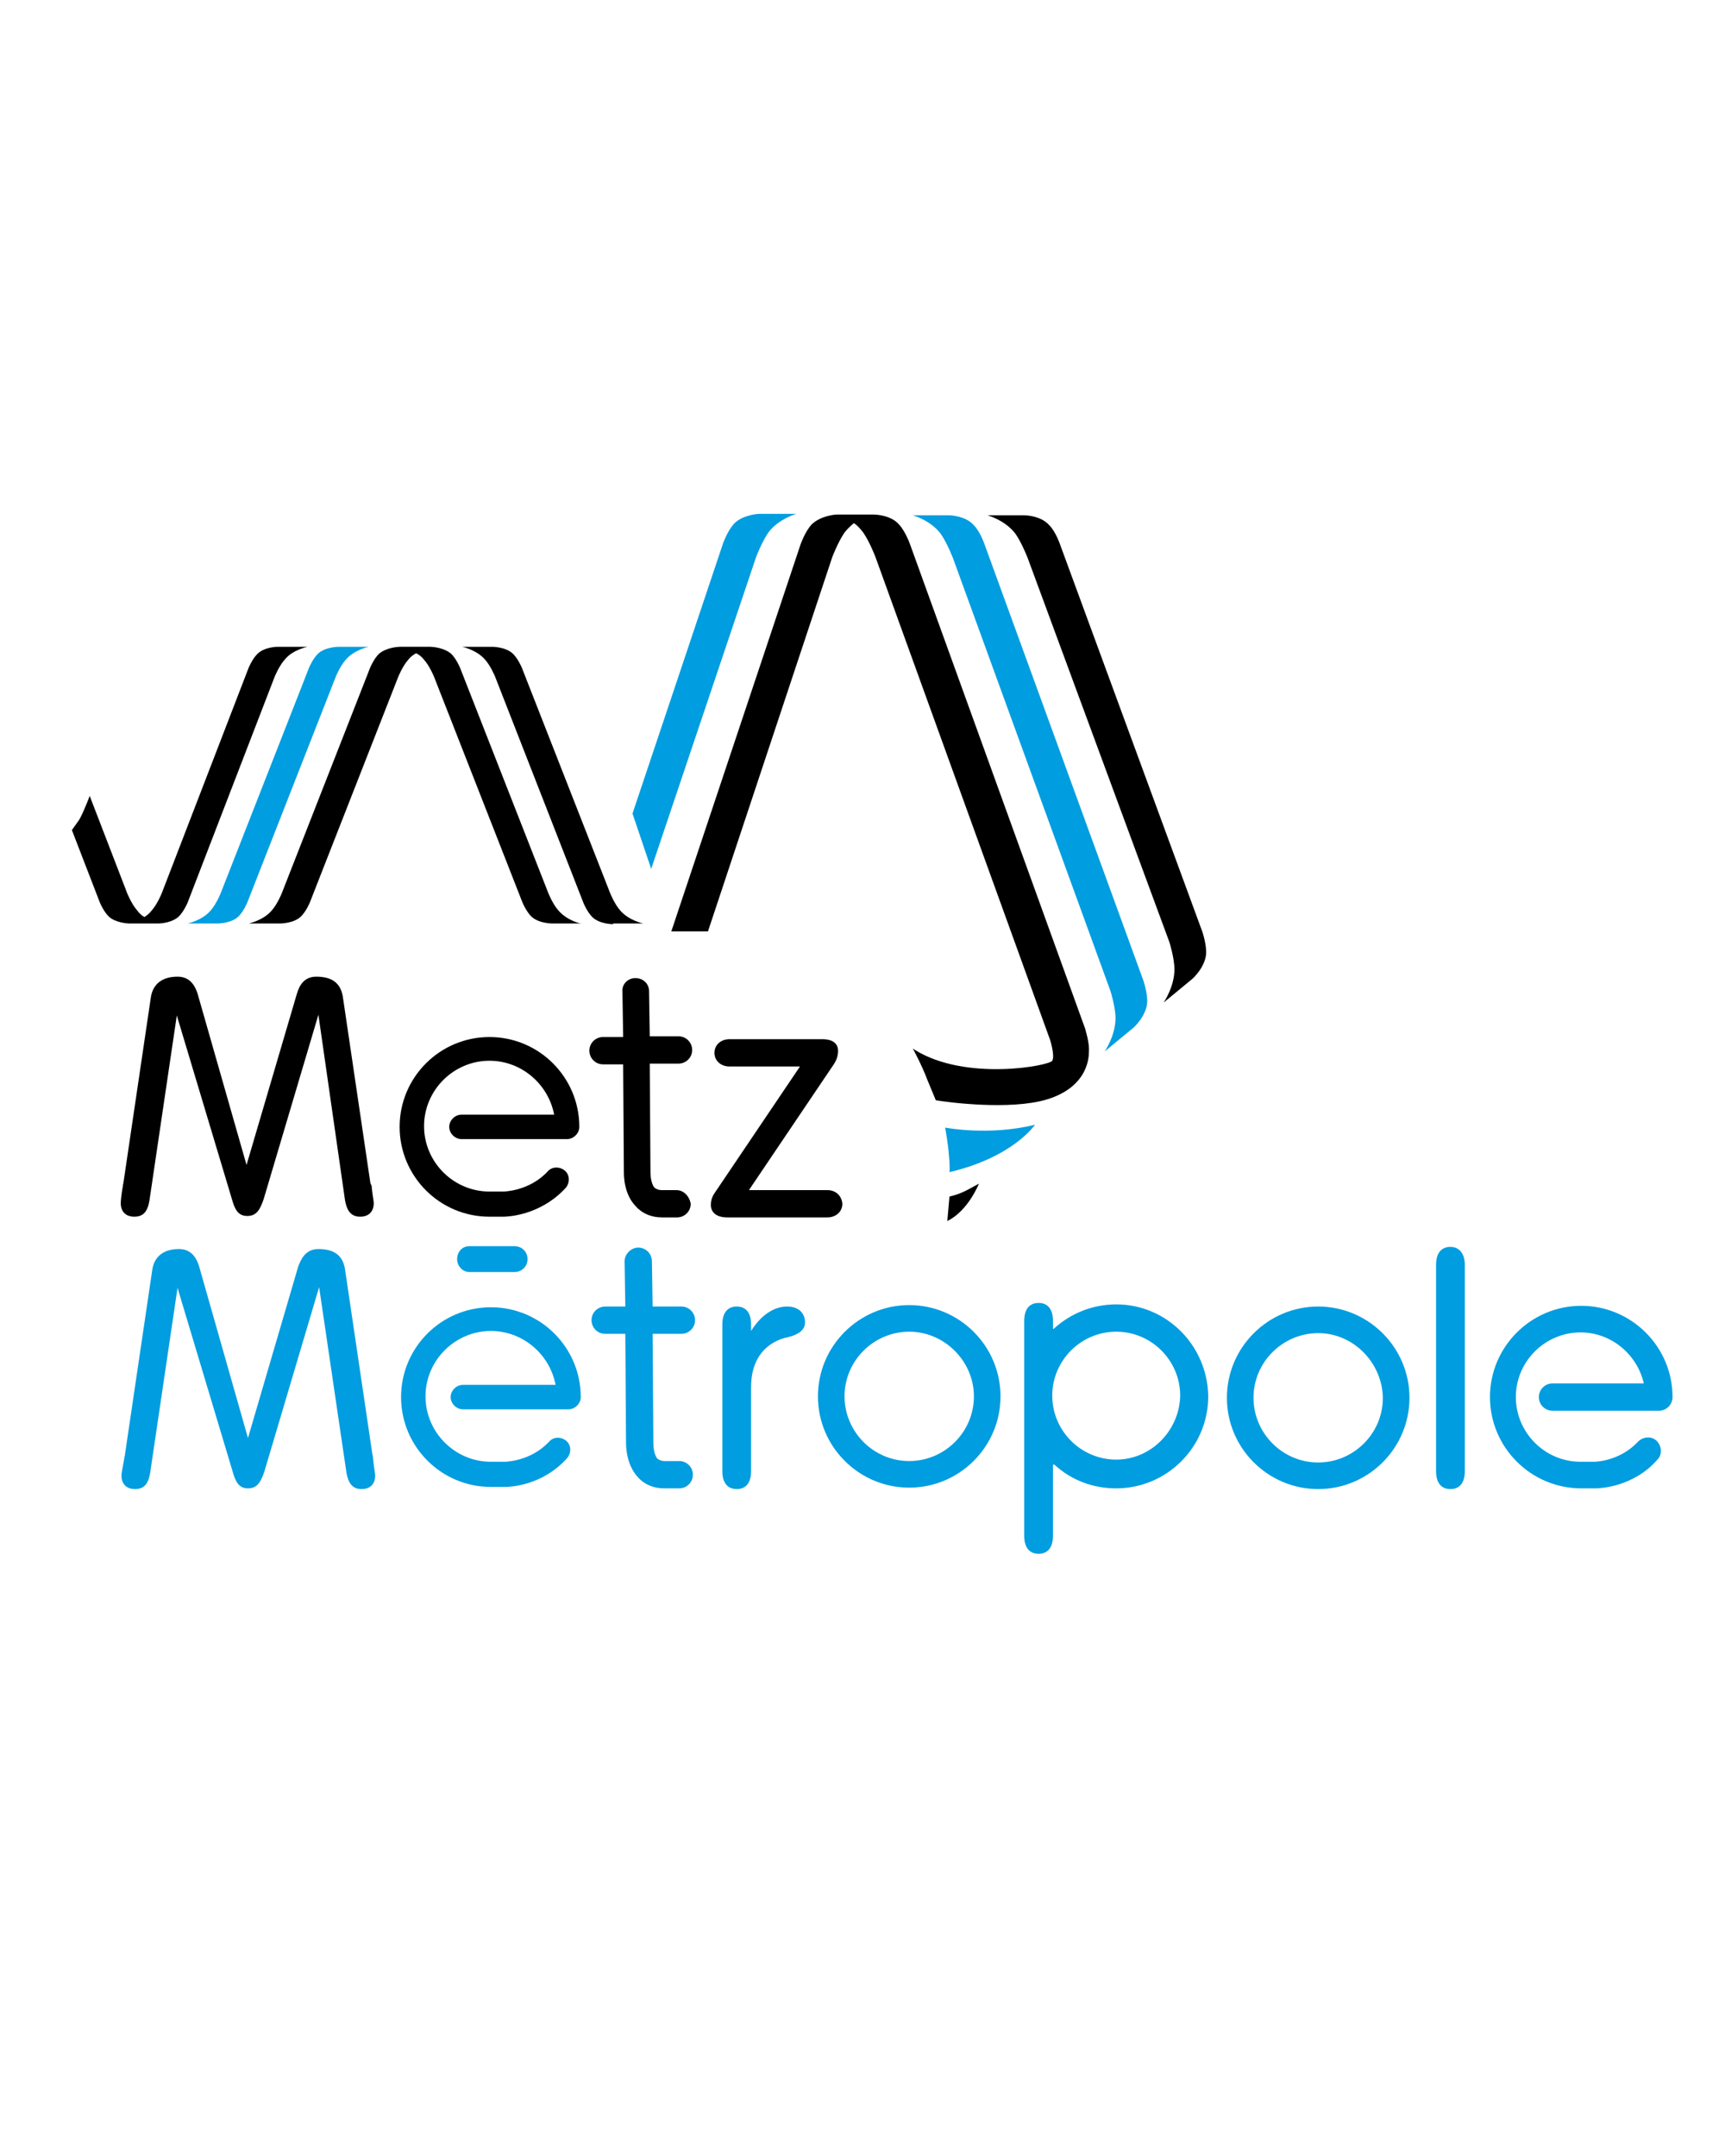 <?xml version="1.0" encoding="utf-8"?>
<!-- Generator: Adobe Illustrator 22.1.0, SVG Export Plug-In . SVG Version: 6.00 Build 0)  -->
<svg version="1.1" id="Calque_1" xmlns="http://www.w3.org/2000/svg" xmlns:xlink="http://www.w3.org/1999/xlink" x="0px" y="0px"
	 viewBox="0 0 240 300" style="enable-background:new 0 0 240 300;" xml:space="preserve">
<style type="text/css">
	.st0{fill:none;stroke:#000000;stroke-width:0.463;}
	.st1{clip-path:url(#SVGID_4_);}
	.st2{clip-path:url(#SVGID_4_);fill:#FFFFFF;}
	.st3{clip-path:url(#SVGID_4_);fill:#FFFFFF;stroke:#FFFFFF;stroke-width:0.463;stroke-miterlimit:10;}
	.st4{clip-path:url(#SVGID_4_);fill:#FFFFFF;stroke:#FFFFFF;stroke-width:0.695;stroke-miterlimit:10;}
	.st5{fill:#FFFFFF;}
	.st6{fill:#C7373B;}
	.st7{fill:#BAB5B2;}
	.st8{clip-path:url(#SVGID_6_);fill:#902266;}
	.st9{fill:#902266;}
	.st10{clip-path:url(#SVGID_8_);fill:#902266;}
	.st11{clip-path:url(#SVGID_10_);fill:#902266;}
	.st12{clip-path:url(#SVGID_12_);fill:#902266;}
	.st13{fill:#F2CB13;}
	.st14{fill:#C20E1A;}
	.st15{fill:#2C4390;}
	.st16{clip-path:url(#SVGID_14_);}
	.st17{fill:#009DE0;}
	.st18{clip-path:url(#SVGID_18_);}
	.st19{clip-path:url(#SVGID_20_);fill:url(#SVGID_21_);}
	.st20{clip-path:url(#SVGID_23_);}
	.st21{clip-path:url(#SVGID_25_);}
	
		.st22{clip-path:url(#SVGID_27_);fill:none;stroke:#CA4F1C;stroke-width:0.231;stroke-linecap:round;stroke-linejoin:round;stroke-dasharray:0.772,0.772;}
	.st23{clip-path:url(#SVGID_31_);}
	
		.st24{clip-path:url(#SVGID_33_);fill:none;stroke:#CA4F1C;stroke-width:0.231;stroke-linecap:round;stroke-linejoin:round;stroke-dasharray:0.772,0.772;}
	.st25{clip-path:url(#SVGID_35_);}
	
		.st26{clip-path:url(#SVGID_37_);fill:none;stroke:#CA4F1C;stroke-width:0.231;stroke-linecap:round;stroke-linejoin:round;stroke-dasharray:0.772,0.772;}
	.st27{clip-path:url(#SVGID_39_);}
	
		.st28{clip-path:url(#SVGID_41_);fill:none;stroke:#CA4F1C;stroke-width:0.231;stroke-linecap:round;stroke-linejoin:round;stroke-dasharray:0.772,0.772;}
	.st29{clip-path:url(#SVGID_43_);}
	
		.st30{clip-path:url(#SVGID_45_);fill:none;stroke:#CA4F1C;stroke-width:0.231;stroke-linecap:round;stroke-linejoin:round;stroke-dasharray:0.772,0.772;}
	.st31{clip-path:url(#SVGID_47_);}
	
		.st32{clip-path:url(#SVGID_49_);fill:none;stroke:#CA4F1C;stroke-width:0.231;stroke-linecap:round;stroke-linejoin:round;stroke-dasharray:0.772,0.772;}
	.st33{clip-path:url(#SVGID_51_);}
	
		.st34{clip-path:url(#SVGID_53_);fill:none;stroke:#CA4F1C;stroke-width:0.231;stroke-linecap:round;stroke-linejoin:round;stroke-dasharray:0.772,0.772;}
	.st35{clip-path:url(#SVGID_55_);}
	
		.st36{clip-path:url(#SVGID_57_);fill:none;stroke:#CA4F1C;stroke-width:0.231;stroke-linecap:round;stroke-linejoin:round;stroke-dasharray:0.772,0.772;}
	.st37{clip-path:url(#SVGID_59_);}
	
		.st38{clip-path:url(#SVGID_61_);fill:none;stroke:#CA4F1C;stroke-width:0.231;stroke-linecap:round;stroke-linejoin:round;stroke-dasharray:0.772,0.772;}
	.st39{clip-path:url(#SVGID_63_);}
	
		.st40{clip-path:url(#SVGID_65_);fill:none;stroke:#CA4F1C;stroke-width:0.231;stroke-linecap:round;stroke-linejoin:round;stroke-dasharray:0.772,0.772;}
	.st41{clip-path:url(#SVGID_67_);}
	
		.st42{clip-path:url(#SVGID_69_);fill:none;stroke:#CA4F1C;stroke-width:0.231;stroke-linecap:round;stroke-linejoin:round;stroke-dasharray:0.772,0.772;}
	.st43{clip-path:url(#SVGID_71_);}
	
		.st44{clip-path:url(#SVGID_73_);fill:none;stroke:#CA4F1C;stroke-width:0.231;stroke-linecap:round;stroke-linejoin:round;stroke-dasharray:0.772,0.772;}
	.st45{clip-path:url(#SVGID_75_);}
	
		.st46{clip-path:url(#SVGID_77_);fill:none;stroke:#CA4F1C;stroke-width:0.231;stroke-linecap:round;stroke-linejoin:round;stroke-dasharray:0.772,0.772;}
	
		.st47{clip-path:url(#SVGID_79_);fill:none;stroke:#CA4F1C;stroke-width:0.231;stroke-linecap:round;stroke-linejoin:round;stroke-dasharray:0.772,0.772;}
	.st48{clip-path:url(#SVGID_81_);}
	
		.st49{clip-path:url(#SVGID_83_);fill:none;stroke:#CA4F1C;stroke-width:0.231;stroke-linecap:round;stroke-linejoin:round;stroke-dasharray:0.772,0.772;}
	
		.st50{clip-path:url(#SVGID_87_);fill:none;stroke:#CA4F1C;stroke-width:0.231;stroke-linecap:round;stroke-linejoin:round;stroke-dasharray:0.772,0.772;}
	.st51{clip-path:url(#SVGID_89_);}
	
		.st52{clip-path:url(#SVGID_91_);fill:none;stroke:#CA4F1C;stroke-width:0.231;stroke-linecap:round;stroke-linejoin:round;stroke-dasharray:0.772,0.772;}
	.st53{clip-path:url(#SVGID_93_);}
	
		.st54{clip-path:url(#SVGID_95_);fill:none;stroke:#CA4F1C;stroke-width:0.231;stroke-linecap:round;stroke-linejoin:round;stroke-dasharray:0.772,0.772;}
	.st55{clip-path:url(#SVGID_97_);}
	
		.st56{clip-path:url(#SVGID_99_);fill:none;stroke:#CA4F1C;stroke-width:0.231;stroke-linecap:round;stroke-linejoin:round;stroke-dasharray:0.772,0.772;}
	.st57{clip-path:url(#SVGID_101_);}
	
		.st58{clip-path:url(#SVGID_103_);fill:none;stroke:#CA4F1C;stroke-width:0.231;stroke-linecap:round;stroke-linejoin:round;stroke-dasharray:0.772,0.772;}
	.st59{clip-path:url(#SVGID_105_);}
	
		.st60{clip-path:url(#SVGID_107_);fill:none;stroke:#CA4F1C;stroke-width:0.231;stroke-linecap:round;stroke-linejoin:round;stroke-dasharray:0.772,0.772;}
	.st61{clip-path:url(#SVGID_109_);}
	
		.st62{clip-path:url(#SVGID_111_);fill:none;stroke:#CA4F1C;stroke-width:0.231;stroke-linecap:round;stroke-linejoin:round;stroke-dasharray:0.772,0.772;}
	.st63{clip-path:url(#SVGID_113_);}
	
		.st64{clip-path:url(#SVGID_115_);fill:none;stroke:#CA4F1C;stroke-width:0.231;stroke-linecap:round;stroke-linejoin:round;stroke-dasharray:0.772,0.772;}
	.st65{clip-path:url(#SVGID_117_);}
	
		.st66{clip-path:url(#SVGID_119_);fill:none;stroke:#CA4F1C;stroke-width:0.231;stroke-linecap:round;stroke-linejoin:round;stroke-dasharray:0.772,0.772;}
	.st67{clip-path:url(#SVGID_121_);}
	
		.st68{clip-path:url(#SVGID_123_);fill:none;stroke:#CA4F1C;stroke-width:0.231;stroke-linecap:round;stroke-linejoin:round;stroke-dasharray:0.772,0.772;}
	.st69{clip-path:url(#SVGID_125_);}
	
		.st70{clip-path:url(#SVGID_127_);fill:none;stroke:#CA4F1C;stroke-width:0.231;stroke-linecap:round;stroke-linejoin:round;stroke-dasharray:0.772,0.772;}
	.st71{clip-path:url(#SVGID_129_);}
	
		.st72{clip-path:url(#SVGID_131_);fill:none;stroke:#CA4F1C;stroke-width:0.231;stroke-linecap:round;stroke-linejoin:round;stroke-dasharray:0.772,0.772;}
	.st73{clip-path:url(#SVGID_133_);}
	
		.st74{clip-path:url(#SVGID_135_);fill:none;stroke:#CA4F1C;stroke-width:0.231;stroke-linecap:round;stroke-linejoin:round;stroke-dasharray:0.772,0.772;}
	.st75{clip-path:url(#SVGID_137_);}
	
		.st76{clip-path:url(#SVGID_139_);fill:none;stroke:#CA4F1C;stroke-width:0.231;stroke-linecap:round;stroke-linejoin:round;stroke-dasharray:0.772,0.772;}
	.st77{clip-path:url(#SVGID_141_);}
	
		.st78{clip-path:url(#SVGID_143_);fill:none;stroke:#CA4F1C;stroke-width:0.231;stroke-linecap:round;stroke-linejoin:round;stroke-dasharray:0.772,0.772;}
	.st79{clip-path:url(#SVGID_145_);}
	
		.st80{clip-path:url(#SVGID_147_);fill:none;stroke:#CA4F1C;stroke-width:0.231;stroke-linecap:round;stroke-linejoin:round;stroke-dasharray:0.772,0.772;}
	.st81{clip-path:url(#SVGID_149_);}
	
		.st82{clip-path:url(#SVGID_151_);fill:none;stroke:#CA4F1C;stroke-width:0.231;stroke-linecap:round;stroke-linejoin:round;stroke-dasharray:0.772,0.772;}
	
		.st83{clip-path:url(#SVGID_153_);fill:none;stroke:#CA4F1C;stroke-width:0.231;stroke-linecap:round;stroke-linejoin:round;stroke-dasharray:0.772,0.772;}
	.st84{clip-path:url(#SVGID_155_);}
	
		.st85{clip-path:url(#SVGID_157_);fill:none;stroke:#CA4F1C;stroke-width:0.231;stroke-linecap:round;stroke-linejoin:round;stroke-dasharray:0.772,0.772;}
	.st86{clip-path:url(#SVGID_159_);}
	
		.st87{clip-path:url(#SVGID_161_);fill:none;stroke:#CA4F1C;stroke-width:0.231;stroke-linecap:round;stroke-linejoin:round;stroke-dasharray:0.772,0.772;}
	
		.st88{clip-path:url(#SVGID_163_);fill:none;stroke:#CA4F1C;stroke-width:0.231;stroke-linecap:round;stroke-linejoin:round;stroke-dasharray:0.772,0.772;}
	.st89{clip-path:url(#SVGID_165_);}
	
		.st90{clip-path:url(#SVGID_167_);fill:none;stroke:#CA4F1C;stroke-width:0.231;stroke-linecap:round;stroke-linejoin:round;stroke-dasharray:0.772,0.772;}
	.st91{clip-path:url(#SVGID_169_);}
	
		.st92{clip-path:url(#SVGID_171_);fill:none;stroke:#CA4F1C;stroke-width:0.231;stroke-linecap:round;stroke-linejoin:round;stroke-dasharray:0.772,0.772;}
	.st93{clip-path:url(#SVGID_173_);}
	
		.st94{clip-path:url(#SVGID_175_);fill:none;stroke:#CA4F1C;stroke-width:0.231;stroke-linecap:round;stroke-linejoin:round;stroke-dasharray:0.772,0.772;}
	.st95{clip-path:url(#SVGID_177_);}
	
		.st96{clip-path:url(#SVGID_179_);fill:none;stroke:#CA4F1C;stroke-width:0.231;stroke-linecap:round;stroke-linejoin:round;stroke-dasharray:0.772,0.772;}
	.st97{clip-path:url(#SVGID_181_);}
	
		.st98{clip-path:url(#SVGID_183_);fill:none;stroke:#CA4F1C;stroke-width:0.231;stroke-linecap:round;stroke-linejoin:round;stroke-dasharray:0.772,0.772;}
	.st99{clip-path:url(#SVGID_185_);}
	
		.st100{clip-path:url(#SVGID_187_);fill:none;stroke:#CA4F1C;stroke-width:0.231;stroke-linecap:round;stroke-linejoin:round;stroke-dasharray:0.772,0.772;}
	.st101{clip-path:url(#SVGID_191_);}
	
		.st102{clip-path:url(#SVGID_193_);fill:none;stroke:#CA4F1C;stroke-width:0.231;stroke-linecap:round;stroke-linejoin:round;stroke-dasharray:0.772,0.772;}
	.st103{clip-path:url(#SVGID_195_);}
	
		.st104{clip-path:url(#SVGID_197_);fill:none;stroke:#CA4F1C;stroke-width:0.231;stroke-linecap:round;stroke-linejoin:round;stroke-dasharray:0.772,0.772;}
	.st105{clip-path:url(#SVGID_199_);}
	
		.st106{clip-path:url(#SVGID_201_);fill:none;stroke:#CA4F1C;stroke-width:0.231;stroke-linecap:round;stroke-linejoin:round;stroke-dasharray:0.772,0.772;}
	.st107{clip-path:url(#SVGID_203_);}
	
		.st108{clip-path:url(#SVGID_205_);fill:none;stroke:#CA4F1C;stroke-width:0.231;stroke-linecap:round;stroke-linejoin:round;stroke-dasharray:0.772,0.772;}
	.st109{clip-path:url(#SVGID_207_);}
	
		.st110{clip-path:url(#SVGID_209_);fill:none;stroke:#CA4F1C;stroke-width:0.231;stroke-linecap:round;stroke-linejoin:round;stroke-dasharray:0.772,0.772;}
	.st111{clip-path:url(#SVGID_211_);}
	
		.st112{clip-path:url(#SVGID_213_);fill:none;stroke:#CA4F1C;stroke-width:0.231;stroke-linecap:round;stroke-linejoin:round;stroke-dasharray:0.772,0.772;}
	.st113{clip-path:url(#SVGID_215_);}
	
		.st114{clip-path:url(#SVGID_217_);fill:none;stroke:#CA4F1C;stroke-width:0.231;stroke-linecap:round;stroke-linejoin:round;stroke-dasharray:0.772,0.772;}
	.st115{clip-path:url(#SVGID_219_);}
	
		.st116{clip-path:url(#SVGID_221_);fill:none;stroke:#CA4F1C;stroke-width:0.231;stroke-linecap:round;stroke-linejoin:round;stroke-dasharray:0.772,0.772;}
	.st117{clip-path:url(#SVGID_223_);}
	
		.st118{clip-path:url(#SVGID_225_);fill:none;stroke:#CA4F1C;stroke-width:0.231;stroke-linecap:round;stroke-linejoin:round;stroke-dasharray:0.772,0.772;}
	.st119{clip-path:url(#SVGID_227_);}
	
		.st120{clip-path:url(#SVGID_229_);fill:none;stroke:#CA4F1C;stroke-width:0.231;stroke-linecap:round;stroke-linejoin:round;stroke-dasharray:0.772,0.772;}
	.st121{clip-path:url(#SVGID_231_);}
	
		.st122{clip-path:url(#SVGID_233_);fill:none;stroke:#CA4F1C;stroke-width:0.231;stroke-linecap:round;stroke-linejoin:round;stroke-dasharray:0.772,0.772;}
	.st123{clip-path:url(#SVGID_235_);}
	
		.st124{clip-path:url(#SVGID_237_);fill:none;stroke:#CA4F1C;stroke-width:0.231;stroke-linecap:round;stroke-linejoin:round;stroke-dasharray:0.772,0.772;}
	.st125{clip-path:url(#SVGID_239_);}
	
		.st126{clip-path:url(#SVGID_241_);fill:none;stroke:#CA4F1C;stroke-width:0.231;stroke-linecap:round;stroke-linejoin:round;stroke-dasharray:0.772,0.772;}
	.st127{clip-path:url(#SVGID_243_);}
	
		.st128{clip-path:url(#SVGID_245_);fill:none;stroke:#CA4F1C;stroke-width:0.231;stroke-linecap:round;stroke-linejoin:round;stroke-dasharray:0.772,0.772;}
	.st129{clip-path:url(#SVGID_247_);}
	
		.st130{clip-path:url(#SVGID_249_);fill:none;stroke:#CA4F1C;stroke-width:0.231;stroke-linecap:round;stroke-linejoin:round;stroke-dasharray:0.772,0.772;}
	.st131{clip-path:url(#SVGID_251_);}
	
		.st132{clip-path:url(#SVGID_253_);fill:none;stroke:#CA4F1C;stroke-width:0.231;stroke-linecap:round;stroke-linejoin:round;stroke-dasharray:0.772,0.772;}
	.st133{clip-path:url(#SVGID_255_);}
	
		.st134{clip-path:url(#SVGID_257_);fill:none;stroke:#CA4F1C;stroke-width:0.231;stroke-linecap:round;stroke-linejoin:round;stroke-dasharray:0.772,0.772;}
	.st135{clip-path:url(#SVGID_259_);}
	
		.st136{clip-path:url(#SVGID_261_);fill:none;stroke:#CA4F1C;stroke-width:0.231;stroke-linecap:round;stroke-linejoin:round;stroke-dasharray:0.772,0.772;}
	.st137{clip-path:url(#SVGID_263_);}
	
		.st138{clip-path:url(#SVGID_265_);fill:none;stroke:#CA4F1C;stroke-width:0.231;stroke-linecap:round;stroke-linejoin:round;stroke-dasharray:0.772,0.772;}
	
		.st139{clip-path:url(#SVGID_267_);fill:none;stroke:#CA4F1C;stroke-width:0.231;stroke-linecap:round;stroke-linejoin:round;stroke-dasharray:0.772,0.772;}
	.st140{clip-path:url(#SVGID_269_);}
	
		.st141{clip-path:url(#SVGID_271_);fill:none;stroke:#CA4F1C;stroke-width:0.231;stroke-linecap:round;stroke-linejoin:round;stroke-dasharray:0.772,0.772;}
	
		.st142{clip-path:url(#SVGID_273_);fill:none;stroke:#CA4F1C;stroke-width:0.231;stroke-linecap:round;stroke-linejoin:round;stroke-dasharray:0.772,0.772;}
	
		.st143{clip-path:url(#SVGID_275_);fill:none;stroke:#CA4F1C;stroke-width:0.231;stroke-linecap:round;stroke-linejoin:round;stroke-dasharray:0.772,0.772;}
	.st144{clip-path:url(#SVGID_277_);}
	
		.st145{clip-path:url(#SVGID_279_);fill:none;stroke:#CA4F1C;stroke-width:0.231;stroke-linecap:round;stroke-linejoin:round;stroke-dasharray:0.772,0.772;}
	
		.st146{clip-path:url(#SVGID_281_);fill:none;stroke:#CA4F1C;stroke-width:0.231;stroke-linecap:round;stroke-linejoin:round;stroke-dasharray:0.772,0.772;}
	
		.st147{clip-path:url(#SVGID_283_);fill:none;stroke:#CA4F1C;stroke-width:0.231;stroke-linecap:round;stroke-linejoin:round;stroke-dasharray:0.772,0.772;}
	.st148{clip-path:url(#SVGID_285_);}
	
		.st149{clip-path:url(#SVGID_287_);fill:none;stroke:#CA4F1C;stroke-width:0.231;stroke-linecap:round;stroke-linejoin:round;stroke-dasharray:0.772,0.772;}
	
		.st150{clip-path:url(#SVGID_289_);fill:none;stroke:#CA4F1C;stroke-width:0.231;stroke-linecap:round;stroke-linejoin:round;stroke-dasharray:0.772,0.772;}
	.st151{clip-path:url(#SVGID_291_);}
	
		.st152{clip-path:url(#SVGID_293_);fill:none;stroke:#CA4F1C;stroke-width:0.231;stroke-linecap:round;stroke-linejoin:round;stroke-dasharray:0.772,0.772;}
	.st153{clip-path:url(#SVGID_295_);}
	
		.st154{clip-path:url(#SVGID_297_);fill:none;stroke:#CA4F1C;stroke-width:0.231;stroke-linecap:round;stroke-linejoin:round;stroke-dasharray:0.772,0.772;}
	.st155{clip-path:url(#SVGID_299_);}
	
		.st156{clip-path:url(#SVGID_301_);fill:none;stroke:#CA4F1C;stroke-width:0.231;stroke-linecap:round;stroke-linejoin:round;stroke-dasharray:0.772,0.772;}
	.st157{clip-path:url(#SVGID_303_);}
	
		.st158{clip-path:url(#SVGID_305_);fill:none;stroke:#CA4F1C;stroke-width:0.231;stroke-linecap:round;stroke-linejoin:round;stroke-dasharray:0.772,0.772;}
	.st159{clip-path:url(#SVGID_307_);}
	
		.st160{clip-path:url(#SVGID_309_);fill:none;stroke:#CA4F1C;stroke-width:0.231;stroke-linecap:round;stroke-linejoin:round;stroke-dasharray:0.772,0.772;}
	.st161{clip-path:url(#SVGID_311_);}
	
		.st162{clip-path:url(#SVGID_313_);fill:none;stroke:#CA4F1C;stroke-width:0.231;stroke-linecap:round;stroke-linejoin:round;stroke-dasharray:0.772,0.772;}
	.st163{clip-path:url(#SVGID_315_);}
	
		.st164{clip-path:url(#SVGID_317_);fill:none;stroke:#CA4F1C;stroke-width:0.231;stroke-linecap:round;stroke-linejoin:round;stroke-dasharray:0.772,0.772;}
	.st165{clip-path:url(#SVGID_319_);}
	
		.st166{clip-path:url(#SVGID_321_);fill:none;stroke:#CA4F1C;stroke-width:0.231;stroke-linecap:round;stroke-linejoin:round;stroke-dasharray:0.772,0.772;}
	.st167{clip-path:url(#SVGID_323_);}
	
		.st168{clip-path:url(#SVGID_325_);fill:none;stroke:#CA4F1C;stroke-width:0.231;stroke-linecap:round;stroke-linejoin:round;stroke-dasharray:0.772,0.772;}
	
		.st169{clip-path:url(#SVGID_327_);fill:none;stroke:#CA4F1C;stroke-width:0.231;stroke-linecap:round;stroke-linejoin:round;stroke-dasharray:0.772,0.772;}
	.st170{clip-path:url(#SVGID_329_);}
	
		.st171{clip-path:url(#SVGID_331_);fill:none;stroke:#CA4F1C;stroke-width:0.231;stroke-linecap:round;stroke-linejoin:round;stroke-dasharray:0.772,0.772;}
	
		.st172{clip-path:url(#SVGID_333_);fill:none;stroke:#CA4F1C;stroke-width:0.231;stroke-linecap:round;stroke-linejoin:round;stroke-dasharray:0.772,0.772;}
	
		.st173{clip-path:url(#SVGID_335_);fill:none;stroke:#CA4F1C;stroke-width:0.231;stroke-linecap:round;stroke-linejoin:round;stroke-dasharray:0.772,0.772;}
	.st174{clip-path:url(#SVGID_337_);}
	
		.st175{clip-path:url(#SVGID_339_);fill:none;stroke:#CA4F1C;stroke-width:0.231;stroke-linecap:round;stroke-linejoin:round;stroke-dasharray:0.772,0.772;}
	
		.st176{clip-path:url(#SVGID_341_);fill:none;stroke:#CA4F1C;stroke-width:0.231;stroke-linecap:round;stroke-linejoin:round;stroke-dasharray:0.772,0.772;}
	
		.st177{clip-path:url(#SVGID_343_);fill:none;stroke:#CA4F1C;stroke-width:0.231;stroke-linecap:round;stroke-linejoin:round;stroke-dasharray:0.772,0.772;}
	.st178{clip-path:url(#SVGID_345_);}
	
		.st179{clip-path:url(#SVGID_347_);fill:none;stroke:#CA4F1C;stroke-width:0.231;stroke-linecap:round;stroke-linejoin:round;stroke-dasharray:0.772,0.772;}
	
		.st180{clip-path:url(#SVGID_349_);fill:none;stroke:#CA4F1C;stroke-width:0.231;stroke-linecap:round;stroke-linejoin:round;stroke-dasharray:0.772,0.772;}
	.st181{clip-path:url(#SVGID_351_);}
	
		.st182{clip-path:url(#SVGID_353_);fill:none;stroke:#CA4F1C;stroke-width:0.231;stroke-linecap:round;stroke-linejoin:round;stroke-dasharray:0.772,0.772;}
	.st183{clip-path:url(#SVGID_355_);}
	
		.st184{clip-path:url(#SVGID_357_);fill:none;stroke:#CA4F1C;stroke-width:0.231;stroke-linecap:round;stroke-linejoin:round;stroke-dasharray:0.772,0.772;}
	.st185{clip-path:url(#SVGID_359_);}
	
		.st186{clip-path:url(#SVGID_361_);fill:none;stroke:#CA4F1C;stroke-width:0.231;stroke-linecap:round;stroke-linejoin:round;stroke-dasharray:0.772,0.772;}
	.st187{clip-path:url(#SVGID_363_);}
	
		.st188{clip-path:url(#SVGID_365_);fill:none;stroke:#CA4F1C;stroke-width:0.231;stroke-linecap:round;stroke-linejoin:round;stroke-dasharray:0.772,0.772;}
	.st189{clip-path:url(#SVGID_367_);}
	
		.st190{clip-path:url(#SVGID_369_);fill:none;stroke:#CA4F1C;stroke-width:0.231;stroke-linecap:round;stroke-linejoin:round;stroke-dasharray:0.772,0.772;}
	.st191{clip-path:url(#SVGID_371_);}
	
		.st192{clip-path:url(#SVGID_373_);fill:none;stroke:#CA4F1C;stroke-width:0.231;stroke-linecap:round;stroke-linejoin:round;stroke-dasharray:0.772,0.772;}
	.st193{clip-path:url(#SVGID_375_);}
	
		.st194{clip-path:url(#SVGID_377_);fill:none;stroke:#CA4F1C;stroke-width:0.231;stroke-linecap:round;stroke-linejoin:round;stroke-dasharray:0.772,0.772;}
	.st195{clip-path:url(#SVGID_381_);}
	
		.st196{clip-path:url(#SVGID_383_);fill:none;stroke:#CA4F1C;stroke-width:0.231;stroke-linecap:round;stroke-linejoin:round;stroke-dasharray:0.772,0.772;}
	.st197{clip-path:url(#SVGID_385_);}
	
		.st198{clip-path:url(#SVGID_387_);fill:none;stroke:#CA4F1C;stroke-width:0.231;stroke-linecap:round;stroke-linejoin:round;stroke-dasharray:0.772,0.772;}
	.st199{clip-path:url(#SVGID_391_);}
	
		.st200{clip-path:url(#SVGID_393_);fill:none;stroke:#CA4F1C;stroke-width:0.231;stroke-linecap:round;stroke-linejoin:round;stroke-dasharray:0.772,0.772;}
	.st201{clip-path:url(#SVGID_395_);}
	
		.st202{clip-path:url(#SVGID_397_);fill:none;stroke:#CA4F1C;stroke-width:0.231;stroke-linecap:round;stroke-linejoin:round;stroke-dasharray:0.772,0.772;}
	.st203{clip-path:url(#SVGID_401_);}
	
		.st204{clip-path:url(#SVGID_403_);fill:none;stroke:#CA4F1C;stroke-width:0.231;stroke-linecap:round;stroke-linejoin:round;stroke-dasharray:0.772,0.772;}
	
		.st205{clip-path:url(#SVGID_405_);fill:none;stroke:#CA4F1C;stroke-width:0.231;stroke-linecap:round;stroke-linejoin:round;stroke-dasharray:0.772,0.772;}
	.st206{clip-path:url(#SVGID_407_);}
	
		.st207{clip-path:url(#SVGID_409_);fill:none;stroke:#CA4F1C;stroke-width:0.231;stroke-linecap:round;stroke-linejoin:round;stroke-dasharray:0.772,0.772;}
	.st208{clip-path:url(#SVGID_411_);}
	
		.st209{clip-path:url(#SVGID_413_);fill:none;stroke:#CA4F1C;stroke-width:0.231;stroke-linecap:round;stroke-linejoin:round;stroke-dasharray:0.772,0.772;}
	.st210{clip-path:url(#SVGID_415_);}
	
		.st211{clip-path:url(#SVGID_417_);fill:none;stroke:#CA4F1C;stroke-width:0.231;stroke-linecap:round;stroke-linejoin:round;stroke-dasharray:0.772,0.772;}
	.st212{clip-path:url(#SVGID_419_);}
	
		.st213{clip-path:url(#SVGID_421_);fill:none;stroke:#CA4F1C;stroke-width:0.231;stroke-linecap:round;stroke-linejoin:round;stroke-dasharray:0.772,0.772;}
	.st214{clip-path:url(#SVGID_423_);}
	
		.st215{clip-path:url(#SVGID_425_);fill:none;stroke:#CA4F1C;stroke-width:0.231;stroke-linecap:round;stroke-linejoin:round;stroke-dasharray:0.772,0.772;}
	.st216{clip-path:url(#SVGID_427_);}
	
		.st217{clip-path:url(#SVGID_429_);fill:none;stroke:#CA4F1C;stroke-width:0.231;stroke-linecap:round;stroke-linejoin:round;stroke-dasharray:0.772,0.772;}
	.st218{clip-path:url(#SVGID_431_);}
	
		.st219{clip-path:url(#SVGID_433_);fill:none;stroke:#CA4F1C;stroke-width:0.231;stroke-linecap:round;stroke-linejoin:round;stroke-dasharray:0.772,0.772;}
	.st220{clip-path:url(#SVGID_437_);}
	
		.st221{clip-path:url(#SVGID_439_);fill:none;stroke:#CA4F1C;stroke-width:0.231;stroke-linecap:round;stroke-linejoin:round;stroke-dasharray:0.772,0.772;}
	.st222{clip-path:url(#SVGID_441_);}
	
		.st223{clip-path:url(#SVGID_443_);fill:none;stroke:#CA4F1C;stroke-width:0.231;stroke-linecap:round;stroke-linejoin:round;stroke-dasharray:0.772,0.772;}
	.st224{clip-path:url(#SVGID_445_);}
	
		.st225{clip-path:url(#SVGID_447_);fill:none;stroke:#CA4F1C;stroke-width:0.231;stroke-linecap:round;stroke-linejoin:round;stroke-dasharray:0.772,0.772;}
	.st226{clip-path:url(#SVGID_449_);}
	
		.st227{clip-path:url(#SVGID_451_);fill:none;stroke:#CA4F1C;stroke-width:0.231;stroke-linecap:round;stroke-linejoin:round;stroke-dasharray:0.772,0.772;}
	.st228{clip-path:url(#SVGID_453_);}
	
		.st229{clip-path:url(#SVGID_455_);fill:none;stroke:#CA4F1C;stroke-width:0.231;stroke-linecap:round;stroke-linejoin:round;stroke-dasharray:0.772,0.772;}
	.st230{clip-path:url(#SVGID_457_);}
	
		.st231{clip-path:url(#SVGID_459_);fill:none;stroke:#CA4F1C;stroke-width:0.231;stroke-linecap:round;stroke-linejoin:round;stroke-dasharray:0.772,0.772;}
	.st232{clip-path:url(#SVGID_461_);}
	
		.st233{clip-path:url(#SVGID_463_);fill:none;stroke:#CA4F1C;stroke-width:0.231;stroke-linecap:round;stroke-linejoin:round;stroke-dasharray:0.772,0.772;}
	.st234{clip-path:url(#SVGID_467_);}
	
		.st235{clip-path:url(#SVGID_469_);fill:none;stroke:#CA4F1C;stroke-width:0.231;stroke-linecap:round;stroke-linejoin:round;stroke-dasharray:0.772,0.772;}
	.st236{clip-path:url(#SVGID_471_);}
	
		.st237{clip-path:url(#SVGID_473_);fill:none;stroke:#CA4F1C;stroke-width:0.231;stroke-linecap:round;stroke-linejoin:round;stroke-dasharray:0.772,0.772;}
	.st238{clip-path:url(#SVGID_23_);fill:#FFFFFF;}
	.st239{fill:#75AD40;}
	.st240{fill:#27529A;}
	.st241{clip-path:url(#SVGID_475_);fill:#CBCB21;}
	.st242{clip-path:url(#SVGID_475_);fill:none;stroke:#9BB0C0;stroke-width:5.176;}
	.st243{clip-path:url(#SVGID_475_);fill:#FFFFFF;}
	.st244{clip-path:url(#SVGID_475_);fill:#9BB0C0;}
	.st245{clip-path:url(#SVGID_477_);fill:#BFBD68;}
	.st246{clip-path:url(#SVGID_477_);}
	.st247{opacity:0.47;}
	.st248{clip-path:url(#SVGID_479_);}
	.st249{fill:#A2C037;}
	.st250{clip-path:url(#SVGID_483_);fill:url(#SVGID_484_);}
	.st251{clip-path:url(#SVGID_486_);fill:#122447;}
	.st252{fill:#122447;}
	.st253{clip-path:url(#SVGID_488_);fill:#122447;}
	.st254{clip-path:url(#SVGID_490_);fill:#122447;}
	.st255{clip-path:url(#SVGID_492_);fill:#84221F;}
</style>
<g>
	<path d="M132.1,166.5c1.6-0.4,2.1-0.7,4.1-1.8c0,0-1.5,3.8-4.4,5.2L132.1,166.5z"/>
	<path class="st17" d="M131.5,156.9c0,0,0.4,2.2,0.5,3.6c0,0,0.2,1.9,0.1,2.6c8.9-2.1,11.9-6.6,11.9-6.6
		C137.6,158.1,131.5,156.9,131.5,156.9"/>
	<path class="st17" d="M47.1,90c0,0-1.9,0-2.9,1c-0.7,0.7-1.2,1.9-1.2,1.9l-12.3,31.4c0,0-0.6,1.5-1.4,2.4c-1.2,1.4-3.2,1.8-3.2,1.8
		h4.2c0,0,1.9,0,2.9-1c0.7-0.7,1.2-1.9,1.2-1.9l12.3-31.4c0,0,0.6-1.5,1.4-2.4c1.2-1.4,3.2-1.8,3.2-1.8H47.1z"/>
	<path d="M77.7,126.7c-0.8-0.9-1.4-2.4-1.4-2.4L64,92.9c0,0-0.5-1.2-1.2-1.9c-1-0.9-2.7-1-2.9-1l0,0h-4.3l0,0c-0.2,0-1.9,0.1-2.9,1
		c-0.7,0.7-1.2,1.9-1.2,1.9l-12.3,31.4c0,0-0.6,1.5-1.4,2.4c-1.2,1.4-3.2,1.8-3.2,1.8H39c0,0,1.9,0,2.9-1c0.7-0.7,1.2-1.9,1.2-1.9
		l12.3-31.4c0,0,0.6-1.5,1.4-2.4c0.3-0.4,0.7-0.7,1.1-0.9c0.4,0.2,0.8,0.5,1.1,0.9c0.8,0.9,1.4,2.4,1.4,2.4l12.3,31.4
		c0,0,0.5,1.2,1.2,1.9c1,1,2.9,1,2.9,1h4.2C80.9,128.6,78.9,128.1,77.7,126.7"/>
	<path d="M85.3,128.6c0,0-1.9,0-2.9-1c-0.7-0.7-1.2-1.9-1.2-1.9L68.9,94.2c0,0-0.6-1.5-1.4-2.4c-1.2-1.4-3.2-1.8-3.2-1.8h4.2
		c0,0,1.9,0,2.9,1c0.7,0.7,1.2,1.9,1.2,1.9l12.3,31.4c0,0,0.6,1.5,1.4,2.4c1.2,1.4,3.2,1.8,3.2,1.8H85.3z"/>
	<path d="M162.7,131.1c0,0,0.7,2.2,0.7,3.8c0,2.4-1.5,4.6-1.5,4.6l4-3.3c0,0,1.7-1.5,1.9-3.4c0.1-1.3-0.5-3.1-0.5-3.1l-19.8-53.9
		c0,0-0.6-1.8-1.5-2.7c-1.2-1.4-3.5-1.4-3.5-1.4h-5.1c0,0,2.5,0.7,3.9,2.6c0.9,1.3,1.7,3.4,1.7,3.4L162.7,131.1z"/>
	<path class="st17" d="M154.5,137.9c0,0,0.7,2.2,0.7,3.8c0,2.4-1.5,4.6-1.5,4.6l4-3.3c0,0,1.7-1.5,1.9-3.4c0.1-1.3-0.5-3.1-0.5-3.1
		c0,0-22.1-60.7-22.1-60.7c0,0-0.6-1.8-1.5-2.7c-1.2-1.4-3.5-1.4-3.5-1.4H127c0,0,2.5,0.7,3.9,2.6c0.9,1.3,1.7,3.4,1.7,3.4
		L154.5,137.9z"/>
	<path d="M130.2,153.1c1.8,0.3,10.3,1.4,15.4-0.1c6-1.8,5.9-6.2,5.9-6.7c0.1-1.2-0.5-3-0.5-3.1l-24.4-67.5c0,0-0.6-1.7-1.5-2.7
		c-1.1-1.3-3.2-1.4-3.5-1.4l0,0h-5.2c0,0,0,0,0,0c-0.3,0-2.3,0.2-3.5,1.4c-0.9,1-1.5,2.7-1.5,2.7l-18,53.9h5.1l17.3-52.1
		c0,0,0.8-2.1,1.7-3.4c0.4-0.5,0.8-0.9,1.3-1.3c0.5,0.3,0.9,0.8,1.3,1.3c0.9,1.3,1.7,3.4,1.7,3.4s24.3,67.2,24.3,67.2
		c0,0,0.7,2.2,0.3,2.9c-0.4,0.7-12,2.9-19.1-1.5l-0.3-0.2c0,0,1.3,2.4,2,4.3L130.2,153.1z"/>
	<path class="st17" d="M105.6,71.5c0,0-2.3,0.1-3.5,1.4c-0.9,1-1.5,2.7-1.5,2.7L88,113.2l2.6,7.7l14.6-43.4c0,0,0.8-2.1,1.7-3.4
		c1.4-1.9,3.9-2.6,3.9-2.6H105.6z"/>
	<path d="M10,115.5l3.9,10.1c0,0,0.5,1.2,1.2,1.9c0.9,0.9,2.7,1,2.8,1h0h4.2h0c0.2,0,1.9-0.1,2.8-1c0.7-0.7,1.2-1.9,1.2-1.9
		l12.1-31.4c0,0,0.6-1.5,1.4-2.4c1.1-1.4,3.2-1.8,3.2-1.8h-4.2c0,0-1.8,0-2.8,1c-0.7,0.7-1.2,1.9-1.2,1.9l-12.1,31.4
		c0,0-0.6,1.5-1.4,2.4c-0.3,0.4-0.7,0.7-1,0.9c-0.4-0.2-0.7-0.5-1-0.9c-0.8-0.9-1.4-2.4-1.4-2.4c0,0-3.9-10.1-5.2-13.5l0-0.1
		c0,0-0.9,2.4-1.5,3.4L10,115.5z"/>
	<path d="M51.5,164.4l-3.8-25.7c-0.3-1.9-1.5-2.8-3.7-2.8c-1.8,0-2.4,1.4-2.7,2.4l-7,23.8l-6.8-23.8c-0.5-1.6-1.4-2.4-2.8-2.4
		c-2.1,0-3.4,1-3.7,2.8l-3.8,25.7c0,0.2-0.1,0.4-0.1,0.6c-0.2,1.1-0.3,2.1-0.3,2.4c0,1.2,0.7,1.9,1.9,1.9c1.5,0,1.9-1.1,2.1-2.3
		l3.8-25.7l7.8,26c0.3,0.9,0.7,1.9,2,1.9c1.3,0,1.8-0.9,2.3-2.4l7.6-25.6L48,167c0.2,1.1,0.6,2.3,2.1,2.3c1.2,0,1.9-0.7,1.9-1.9
		c0-0.3-0.2-1.2-0.3-2.4C51.6,164.8,51.5,164.6,51.5,164.4"/>
	<path d="M115.1,165.6h-10.9l11.6-17.2c0.5-0.7,0.8-1.3,0.8-2.2c0-0.6-0.3-1.6-2.2-1.6h-12.9c-1.2,0-2.1,0.8-2.1,1.9
		c0,1.1,0.9,1.9,2.1,1.9h9.8l-11.6,17.2c-0.5,0.7-0.8,1.2-0.8,2.1c0,0.3,0.1,1.7,2.3,1.7h13.9c1.2,0,2.1-0.8,2.1-1.9
		C117.1,166.4,116.3,165.6,115.1,165.6"/>
	<path d="M94.1,165.6h-2c-0.6,0-0.8-0.2-1-0.3c-0.5-0.5-0.6-1.7-0.6-2.1l0-0.1l-0.1-15.1h4c1,0,1.9-0.8,1.9-1.9c0-1-0.8-1.9-1.9-1.9
		h-4l-0.1-6.3c0-1-0.8-1.8-1.9-1.8h0c-1,0-1.9,0.8-1.8,1.9l0.1,6.3h-2.8c-1,0-1.9,0.8-1.9,1.9c0,1,0.8,1.9,1.9,1.9h2.8l0.1,15
		c0,0.5,0,3.1,1.7,4.8c0.9,1,2.2,1.5,3.6,1.5c0,0,0.1,0,0.1,0h2c1,0,1.9-0.8,1.9-1.9C95.9,166.4,95.1,165.6,94.1,165.6"/>
	<path d="M70,169.3C70,169.3,70,169.3,70,169.3l-1.9,0c-6.9,0-12.5-5.6-12.5-12.5s5.6-12.5,12.5-12.5c6.9,0,12.5,5.6,12.5,12.5
		c0,0.9-0.8,1.7-1.7,1.7H64.2c-0.9,0-1.7-0.8-1.7-1.7s0.8-1.7,1.7-1.7h12.9c-0.8-4.2-4.5-7.5-9-7.5c-5,0-9.1,4.1-9.1,9.1
		c0,5,4.1,9.1,9.1,9.1l1.9,0c0,0,3.6,0,6.2-2.8c0.6-0.7,1.7-0.7,2.4-0.1c0.7,0.6,0.7,1.7,0.1,2.4C75.1,169.2,70.5,169.3,70,169.3"/>
	<path class="st17" d="M51.8,202.3l-3.8-25.7c-0.3-1.9-1.5-2.8-3.7-2.8c-1.8,0-2.4,1.4-2.8,2.4l-7,23.9l-6.8-23.9
		c-0.5-1.6-1.4-2.4-2.8-2.4c-2.1,0-3.4,1-3.7,2.8l-3.8,25.7c0,0.2-0.1,0.4-0.1,0.6c-0.2,1.1-0.4,2.1-0.4,2.4c0,1.2,0.7,1.9,1.9,1.9
		c1.5,0,1.9-1.1,2.1-2.3l3.8-25.7l7.8,26c0.3,0.9,0.7,1.9,2,1.9c1.3,0,1.8-0.9,2.3-2.4l7.6-25.6l3.8,25.8c0.2,1.1,0.6,2.3,2.1,2.3
		c1.2,0,1.9-0.7,1.9-1.9c0-0.3-0.2-1.2-0.3-2.4C51.9,202.6,51.8,202.4,51.8,202.3"/>
	<path class="st17" d="M109.5,181.8c-1.9,0-3.7,1.3-5,3.4v-0.9c0-1.6-0.7-2.5-2-2.5c-1.3,0-2,0.9-2,2.5v20.4c0,1.6,0.7,2.5,2,2.5
		c1.3,0,2-0.9,2-2.5V193c0-5.2,3.5-6.6,5-6.9c1.2-0.3,2.5-0.8,2.5-2.1C112,182.9,111.3,181.8,109.5,181.8"/>
	<path class="st17" d="M201.8,173.5c-1.3,0-2,0.9-2,2.5v28.7c0,1.6,0.7,2.5,2,2.5c1.3,0,2-0.9,2-2.5v-28.7
		C203.8,174.4,203,173.5,201.8,173.5"/>
	<path class="st17" d="M94.5,203.3h-2c-0.6,0-0.8-0.2-1-0.3c-0.5-0.5-0.6-1.7-0.6-2.2l0-0.1l-0.1-15.1h4c1,0,1.9-0.8,1.9-1.9
		c0-1-0.8-1.9-1.9-1.9h-4l-0.1-6.3c0-1-0.8-1.9-1.9-1.9h0c-1,0-1.9,0.9-1.9,1.9l0.1,6.3h-2.8c-1,0-1.9,0.8-1.9,1.9
		c0,1,0.8,1.9,1.9,1.9H87l0.1,15.1c0,0.5,0,3.1,1.7,4.9c0.9,1,2.2,1.5,3.6,1.5c0,0,0.1,0,0.1,0h2c1,0,1.9-0.8,1.9-1.9
		S95.5,203.3,94.5,203.3"/>
	<path class="st17" d="M183.4,185.5c-4.9,0-9,4-9,9c0,4.9,4,9,9,9c4.9,0,9-4,9-9C192.3,189.6,188.3,185.5,183.4,185.5 M183.4,207.2
		c-7,0-12.7-5.7-12.7-12.7c0-7,5.7-12.7,12.7-12.7c7,0,12.7,5.7,12.7,12.7C196.1,201.5,190.4,207.2,183.4,207.2"/>
	<path class="st17" d="M126.5,185.3c-4.9,0-9,4-9,9c0,4.9,4,9,9,9c4.9,0,9-4,9-9C135.5,189.4,131.4,185.3,126.5,185.3 M126.5,207
		c-7,0-12.7-5.7-12.7-12.7c0-7,5.7-12.7,12.7-12.7c7,0,12.7,5.7,12.7,12.7C139.2,201.3,133.5,207,126.5,207"/>
	<path class="st17" d="M222,207.1C222,207.1,222,207.1,222,207.1l-2,0c-7,0-12.7-5.7-12.7-12.7c0-7,5.7-12.7,12.7-12.7
		c7,0,12.7,5.7,12.7,12.7c0,1-0.8,1.9-1.9,1.9h-14.8c-1,0-1.9-0.8-1.9-1.9c0-1,0.8-1.9,1.9-1.9h12.7c-0.9-4-4.5-7.1-8.8-7.1
		c-4.9,0-9,4-9,9c0,4.9,4,9,9,9l1.9,0c0,0,3.5,0,6.1-2.8c0.7-0.7,1.9-0.8,2.6-0.1c0.7,0.7,0.8,1.9,0.1,2.6
		C227.2,207,222.4,207.1,222,207.1"/>
	<path class="st17" d="M155.3,203.1c-4.9,0-8.9-4-8.9-8.9c0-4.9,4-8.9,8.9-8.9c4.9,0,8.9,4,8.9,8.9
		C164.1,199.1,160.1,203.1,155.3,203.1 M155.3,181.5c-3.2,0-6.3,1.2-8.7,3.4h-0.1v-1.1c0-1.6-0.7-2.5-2-2.5s-2,0.9-2,2.5l0,9.8
		c0,0.2,0,0.5,0,0.7c0,0.2,0,0.5,0,0.7v18.7c0,1.6,0.7,2.5,2,2.5s2-0.9,2-2.5v-9.9h0.2c2.4,2.2,5.4,3.3,8.6,3.3
		c7,0,12.8-5.7,12.8-12.8C168,187.2,162.3,181.5,155.3,181.5"/>
	<path class="st17" d="M71.6,173.4h-6.3c-1,0-1.7,0.8-1.7,1.8c0,1,0.8,1.8,1.7,1.8h6.3c1,0,1.8-0.8,1.8-1.8
		C73.4,174.2,72.6,173.4,71.6,173.4"/>
	<path class="st17" d="M70.3,206.9C70.3,206.9,70.3,206.9,70.3,206.9l-2,0c-6.9,0-12.5-5.6-12.5-12.5c0-6.9,5.6-12.5,12.5-12.5
		s12.5,5.6,12.5,12.5c0,0.9-0.8,1.7-1.7,1.7H64.4c-0.9,0-1.7-0.8-1.7-1.7c0-0.9,0.8-1.7,1.7-1.7h12.9c-0.8-4.2-4.5-7.5-9-7.5
		c-5,0-9.1,4.1-9.1,9.1c0,5,4.1,9.1,9.1,9.1l1.9,0c0,0,3.6,0,6.2-2.8c0.6-0.7,1.7-0.7,2.4-0.1c0.7,0.6,0.7,1.7,0.1,2.4
		C75.4,206.8,70.8,206.9,70.3,206.9"/>
</g>
</svg>
